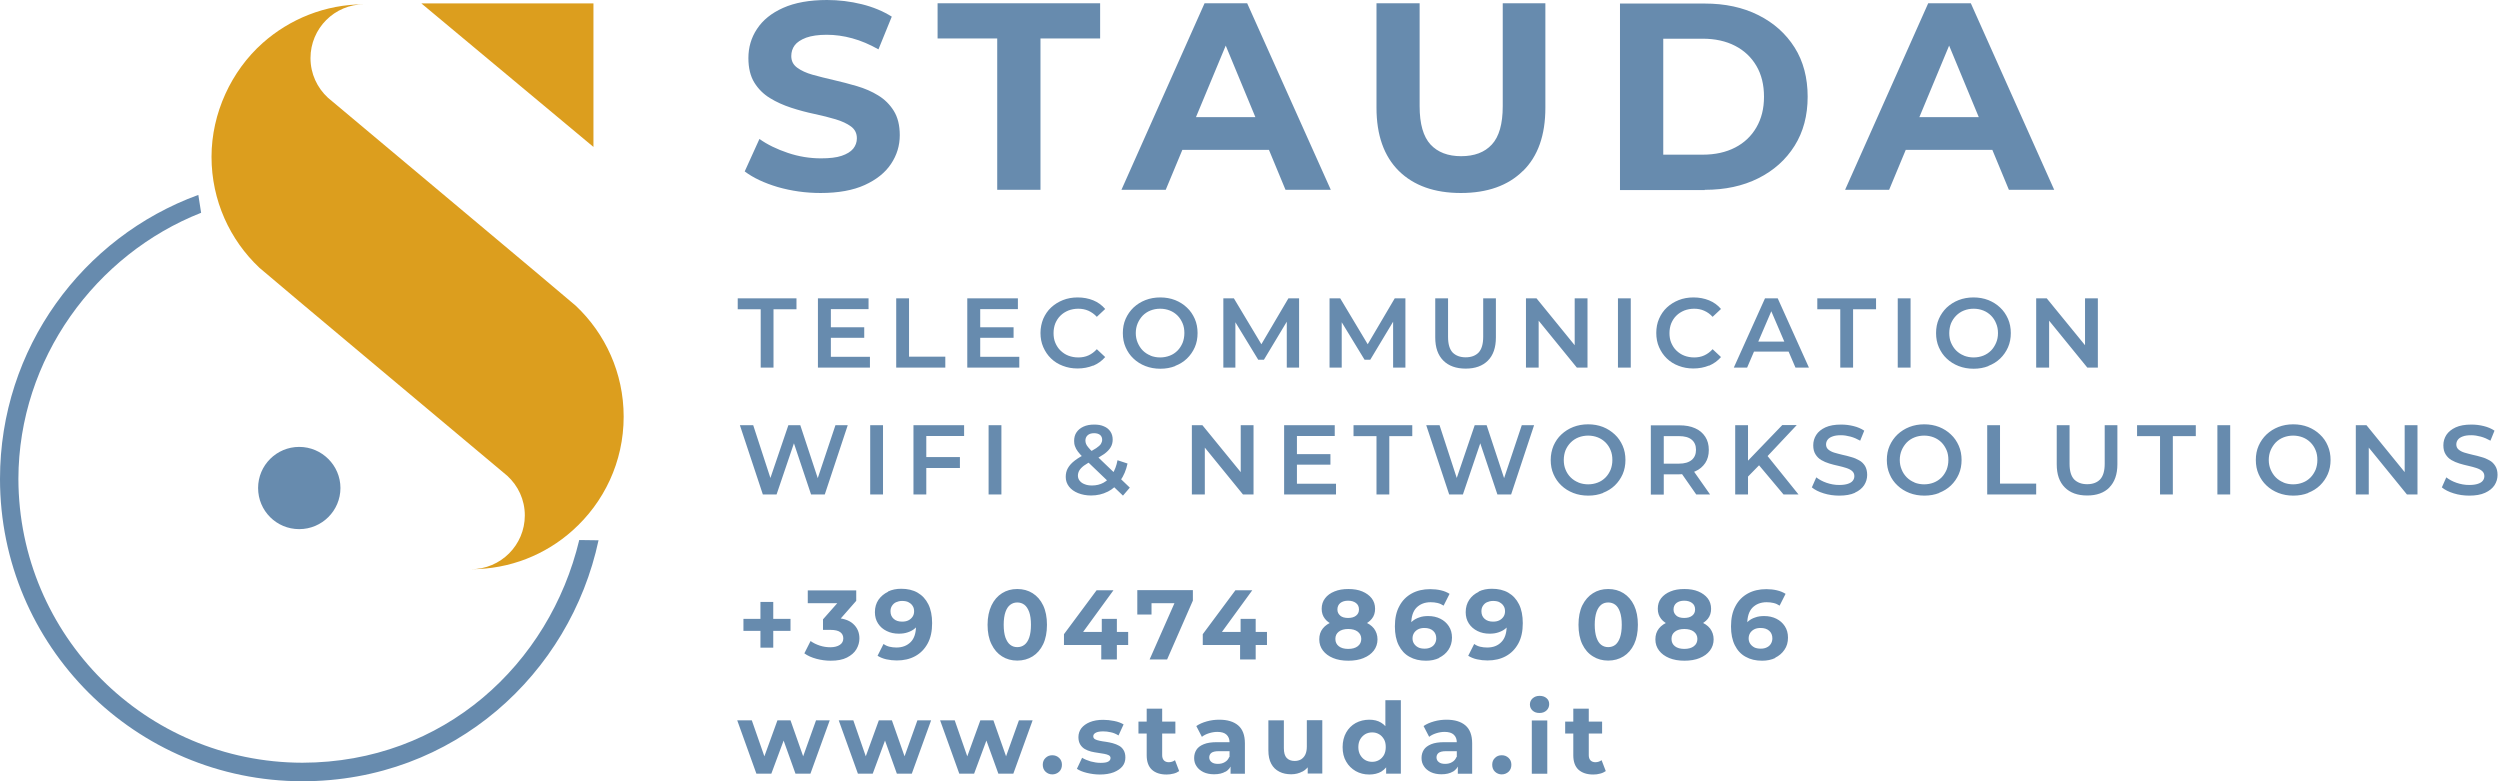 <?xml version="1.0" encoding="UTF-8"?><svg xmlns="http://www.w3.org/2000/svg" width="176" height="55" viewBox="0 0 176 55" fill="none"><path d="M18.17 34.356C18.17 32.757 19.465 31.462 21.064 31.462C22.663 31.462 23.967 32.766 23.967 34.356C23.967 35.946 22.672 37.251 21.064 37.251C19.456 37.251 18.17 35.955 18.17 34.356Z" fill="#678BAE"/><path d="M41.779 10.344L29.666 0.241H41.779V10.344ZM43.906 29.336C43.906 32.525 42.512 35.383 40.306 37.349C38.412 39.046 35.902 40.073 33.159 40.073C35.249 40.073 36.947 38.376 36.947 36.285C36.947 35.178 36.473 34.195 35.714 33.498C35.634 33.427 18.572 19.143 18.259 18.848C16.186 16.892 14.891 14.114 14.891 11.041C14.891 7.968 16.285 4.993 18.491 3.028C20.394 1.34 22.895 0.303 25.638 0.303C23.547 0.303 21.859 2.001 21.859 4.091C21.859 5.199 22.332 6.181 23.083 6.878C23.172 6.959 40.225 21.233 40.538 21.528C42.61 23.485 43.906 26.254 43.906 29.336Z" fill="#DC9E1E"/><path d="M40.779 38.018C38.689 46.755 31.247 53.678 21.287 53.696C10.246 53.678 1.322 44.745 1.295 33.713C1.313 25.253 6.744 17.901 14.159 14.98L13.962 13.721C5.815 16.695 0 24.521 0 33.713C0 45.468 9.531 54.991 21.287 55C31.962 55 40.136 47.416 42.137 38.036L40.788 38.018H40.779Z" fill="#678BAE"/><path d="M112.788 50.801H110.188V51.641H112.788V50.801ZM112.645 54.464C112.796 54.428 112.93 54.366 113.047 54.285L112.752 53.517C112.627 53.606 112.484 53.66 112.314 53.66C112.171 53.66 112.055 53.615 111.975 53.535C111.894 53.446 111.85 53.33 111.85 53.169V49.89H110.76V53.178C110.76 53.624 110.885 53.964 111.126 54.187C111.376 54.41 111.716 54.526 112.162 54.526C112.332 54.526 112.493 54.509 112.645 54.464ZM108.875 50.015C109 49.899 109.063 49.747 109.063 49.569C109.063 49.39 109 49.256 108.875 49.149C108.75 49.042 108.589 48.988 108.384 48.988C108.178 48.988 108.026 49.051 107.892 49.167C107.767 49.283 107.705 49.426 107.705 49.596C107.705 49.765 107.767 49.908 107.892 50.024C108.017 50.14 108.178 50.194 108.384 50.194C108.589 50.194 108.75 50.132 108.875 50.015ZM108.929 50.721H107.839V54.473H108.929V50.721ZM106.204 54.33C106.338 54.205 106.4 54.035 106.4 53.839C106.4 53.642 106.338 53.481 106.204 53.356C106.07 53.231 105.918 53.169 105.722 53.169C105.525 53.169 105.373 53.231 105.248 53.356C105.114 53.481 105.052 53.642 105.052 53.839C105.052 54.035 105.114 54.205 105.248 54.33C105.382 54.455 105.543 54.517 105.722 54.517C105.9 54.517 106.07 54.455 106.204 54.33ZM102.282 54.33C102.488 54.205 102.64 54.017 102.711 53.776L102.541 53.276C102.479 53.446 102.372 53.571 102.229 53.651C102.086 53.74 101.925 53.776 101.737 53.776C101.55 53.776 101.398 53.74 101.291 53.651C101.184 53.571 101.13 53.455 101.13 53.321C101.13 53.196 101.175 53.088 101.273 53.008C101.371 52.928 101.541 52.883 101.8 52.883H102.675V52.249H101.684C101.3 52.249 100.996 52.293 100.755 52.392C100.523 52.49 100.344 52.615 100.237 52.785C100.13 52.954 100.076 53.142 100.076 53.365C100.076 53.589 100.13 53.776 100.246 53.946C100.353 54.116 100.514 54.249 100.728 54.357C100.934 54.455 101.184 54.509 101.478 54.509C101.809 54.509 102.077 54.446 102.282 54.321M103.64 54.464V52.329C103.64 51.757 103.479 51.337 103.167 51.069C102.854 50.801 102.407 50.667 101.836 50.667C101.541 50.667 101.246 50.703 100.96 50.784C100.674 50.864 100.424 50.971 100.219 51.114L100.612 51.873C100.746 51.766 100.907 51.686 101.103 51.623C101.3 51.561 101.496 51.525 101.693 51.525C101.988 51.525 102.202 51.587 102.345 51.721C102.488 51.855 102.559 52.034 102.559 52.266V53.58L102.631 53.74V54.473H103.649L103.64 54.464ZM98.62 54.464V49.292H97.53V51.471L97.602 52.579L97.584 53.696V54.464H98.62ZM96.11 53.508C95.967 53.428 95.851 53.303 95.761 53.151C95.672 52.999 95.627 52.811 95.627 52.597C95.627 52.383 95.672 52.195 95.761 52.043C95.851 51.891 95.967 51.775 96.11 51.686C96.253 51.605 96.413 51.561 96.601 51.561C96.789 51.561 96.941 51.605 97.083 51.686C97.226 51.766 97.343 51.891 97.432 52.043C97.521 52.195 97.557 52.383 97.557 52.597C97.557 52.811 97.512 52.999 97.432 53.151C97.343 53.303 97.226 53.428 97.083 53.508C96.941 53.589 96.78 53.633 96.601 53.633C96.422 53.633 96.253 53.589 96.11 53.508ZM97.253 54.312C97.485 54.169 97.664 53.964 97.789 53.678C97.914 53.392 97.977 53.035 97.977 52.597C97.977 52.159 97.914 51.793 97.78 51.507C97.646 51.221 97.468 51.016 97.226 50.873C96.994 50.73 96.717 50.667 96.396 50.667C96.047 50.667 95.726 50.748 95.44 50.9C95.154 51.06 94.931 51.284 94.77 51.57C94.609 51.855 94.52 52.204 94.52 52.597C94.52 52.99 94.6 53.33 94.77 53.615C94.931 53.901 95.163 54.124 95.44 54.285C95.726 54.446 96.038 54.526 96.396 54.526C96.726 54.526 97.012 54.455 97.244 54.321M91.697 54.321C91.938 54.187 92.126 53.99 92.251 53.731L92.063 53.428V54.455H93.09V50.703H92.001V52.552C92.001 52.785 91.965 52.972 91.893 53.124C91.822 53.276 91.715 53.383 91.59 53.463C91.456 53.535 91.313 53.571 91.143 53.571C90.902 53.571 90.714 53.499 90.58 53.356C90.446 53.213 90.384 52.981 90.384 52.668V50.712H89.294V52.829C89.294 53.213 89.365 53.535 89.499 53.776C89.633 54.026 89.821 54.205 90.071 54.33C90.312 54.455 90.589 54.509 90.902 54.509C91.188 54.509 91.456 54.446 91.697 54.312M86.284 54.33C86.489 54.205 86.641 54.017 86.712 53.776L86.543 53.276C86.48 53.446 86.373 53.571 86.23 53.651C86.087 53.74 85.926 53.776 85.739 53.776C85.551 53.776 85.399 53.74 85.292 53.651C85.185 53.571 85.131 53.455 85.131 53.321C85.131 53.196 85.176 53.088 85.274 53.008C85.372 52.928 85.542 52.883 85.801 52.883H86.677V52.249H85.676C85.292 52.249 84.988 52.293 84.747 52.392C84.506 52.49 84.336 52.615 84.229 52.785C84.122 52.954 84.068 53.142 84.068 53.365C84.068 53.589 84.122 53.776 84.238 53.946C84.345 54.116 84.506 54.249 84.72 54.357C84.926 54.455 85.176 54.509 85.471 54.509C85.801 54.509 86.069 54.446 86.275 54.321M87.641 54.464V52.329C87.641 51.757 87.481 51.337 87.168 51.069C86.855 50.801 86.409 50.667 85.837 50.667C85.542 50.667 85.247 50.703 84.961 50.784C84.675 50.864 84.425 50.971 84.22 51.114L84.613 51.873C84.747 51.766 84.908 51.686 85.104 51.623C85.301 51.561 85.497 51.525 85.694 51.525C85.989 51.525 86.203 51.587 86.346 51.721C86.489 51.855 86.56 52.034 86.56 52.266V53.58L86.632 53.74V54.473H87.65L87.641 54.464ZM82.746 50.801H80.147V51.641H82.746V50.801ZM82.612 54.464C82.764 54.428 82.898 54.366 83.014 54.285L82.719 53.517C82.603 53.606 82.451 53.66 82.281 53.66C82.139 53.66 82.022 53.615 81.942 53.535C81.862 53.446 81.817 53.33 81.817 53.169V49.89H80.727V53.178C80.727 53.624 80.852 53.964 81.093 54.187C81.335 54.41 81.683 54.526 82.121 54.526C82.29 54.526 82.451 54.509 82.603 54.464M78.413 54.366C78.673 54.258 78.878 54.124 79.021 53.946C79.164 53.767 79.226 53.562 79.226 53.33C79.226 53.115 79.182 52.945 79.101 52.811C79.021 52.677 78.914 52.57 78.78 52.499C78.646 52.427 78.503 52.365 78.333 52.32C78.172 52.275 78.012 52.249 77.851 52.222C77.69 52.204 77.547 52.177 77.413 52.15C77.279 52.123 77.172 52.088 77.091 52.043C77.011 51.998 76.966 51.927 76.966 51.838C76.966 51.73 77.02 51.65 77.136 51.587C77.243 51.525 77.422 51.489 77.663 51.489C77.833 51.489 78.012 51.507 78.199 51.552C78.387 51.587 78.565 51.668 78.744 51.775L79.101 50.998C78.923 50.891 78.708 50.81 78.44 50.757C78.172 50.703 77.913 50.676 77.663 50.676C77.297 50.676 76.993 50.73 76.725 50.837C76.466 50.944 76.27 51.087 76.127 51.266C75.993 51.445 75.921 51.659 75.921 51.891C75.921 52.106 75.966 52.275 76.046 52.409C76.127 52.543 76.234 52.651 76.368 52.731C76.502 52.811 76.654 52.865 76.814 52.91C76.975 52.945 77.136 52.981 77.297 52.999C77.458 53.026 77.601 53.044 77.735 53.07C77.869 53.097 77.976 53.124 78.056 53.169C78.137 53.213 78.181 53.276 78.181 53.365C78.181 53.472 78.128 53.553 78.02 53.615C77.913 53.678 77.735 53.705 77.484 53.705C77.252 53.705 77.029 53.669 76.788 53.606C76.555 53.535 76.35 53.455 76.18 53.347L75.814 54.124C75.984 54.241 76.216 54.339 76.511 54.41C76.806 54.482 77.118 54.526 77.431 54.526C77.806 54.526 78.128 54.473 78.387 54.375M74.563 54.33C74.697 54.205 74.76 54.035 74.76 53.839C74.76 53.642 74.697 53.481 74.563 53.356C74.429 53.231 74.269 53.169 74.081 53.169C73.894 53.169 73.733 53.231 73.608 53.356C73.474 53.481 73.411 53.642 73.411 53.839C73.411 54.035 73.474 54.205 73.608 54.33C73.742 54.455 73.902 54.517 74.081 54.517C74.26 54.517 74.429 54.455 74.563 54.33ZM68.578 54.464L69.606 51.695H69.284L70.284 54.464H71.339L72.696 50.712H71.732L70.579 53.937H71.071L69.936 50.712H69.016L67.846 53.937H68.337L67.212 50.712H66.184L67.533 54.464H68.578ZM61.441 54.464L62.468 51.695H62.147L63.138 54.464H64.192L65.55 50.712H64.585L63.433 53.937H63.924L62.79 50.712H61.87L60.7 53.937H61.191L60.074 50.712H59.047L60.396 54.464H61.441ZM54.303 54.464L55.331 51.695H55.009L56.001 54.464H57.055L58.413 50.712H57.448L56.295 53.937H56.787L55.652 50.712H54.732L53.562 53.937H54.053L52.928 50.712H51.901L53.249 54.464H54.294H54.303Z" fill="#678BAE"/><path d="M123.507 45.576C123.382 45.514 123.284 45.424 123.212 45.317C123.141 45.21 123.105 45.085 123.105 44.942C123.105 44.799 123.141 44.674 123.212 44.558C123.284 44.45 123.382 44.361 123.507 44.299C123.632 44.236 123.775 44.209 123.945 44.209C124.195 44.209 124.4 44.272 124.552 44.406C124.704 44.54 124.775 44.718 124.775 44.942C124.775 45.085 124.74 45.21 124.668 45.326C124.597 45.442 124.499 45.522 124.382 45.576C124.257 45.639 124.123 45.665 123.963 45.665C123.784 45.665 123.632 45.639 123.498 45.576M124.963 46.309C125.24 46.175 125.463 45.987 125.624 45.746C125.794 45.505 125.874 45.219 125.874 44.888C125.874 44.584 125.803 44.316 125.651 44.084C125.499 43.852 125.303 43.682 125.052 43.557C124.802 43.432 124.516 43.37 124.204 43.37C123.972 43.37 123.757 43.396 123.57 43.468C123.373 43.53 123.212 43.62 123.069 43.745C122.926 43.87 122.819 44.022 122.73 44.2L123.043 44.495C123.016 44.397 123.007 44.29 123.007 44.191C123.007 44.093 123.007 43.995 123.007 43.914C123.007 43.414 123.132 43.03 123.373 42.78C123.623 42.53 123.954 42.396 124.374 42.396C124.543 42.396 124.704 42.414 124.856 42.45C125.008 42.485 125.151 42.548 125.285 42.637L125.705 41.806C125.535 41.699 125.329 41.61 125.088 41.556C124.856 41.503 124.606 41.476 124.347 41.476C123.855 41.476 123.427 41.574 123.051 41.779C122.676 41.985 122.381 42.28 122.176 42.673C121.962 43.066 121.863 43.539 121.863 44.102C121.863 44.629 121.953 45.067 122.131 45.424C122.31 45.782 122.56 46.058 122.891 46.237C123.221 46.425 123.605 46.514 124.052 46.514C124.4 46.514 124.713 46.451 124.99 46.317M118.022 43.343C117.888 43.236 117.817 43.093 117.817 42.905C117.817 42.718 117.888 42.557 118.022 42.45C118.165 42.342 118.344 42.289 118.567 42.289C118.79 42.289 118.978 42.342 119.121 42.45C119.264 42.557 119.335 42.709 119.335 42.905C119.335 43.102 119.264 43.236 119.13 43.343C118.996 43.45 118.808 43.504 118.567 43.504C118.326 43.504 118.147 43.45 118.013 43.343M119.568 44.013C119.853 43.914 120.068 43.763 120.229 43.566C120.389 43.37 120.461 43.128 120.461 42.86C120.461 42.575 120.38 42.324 120.22 42.119C120.059 41.913 119.836 41.753 119.559 41.637C119.282 41.52 118.951 41.467 118.576 41.467C118.201 41.467 117.879 41.52 117.602 41.637C117.316 41.753 117.102 41.913 116.941 42.119C116.781 42.324 116.709 42.575 116.709 42.86C116.709 43.146 116.789 43.37 116.941 43.566C117.093 43.763 117.316 43.914 117.593 44.013C117.879 44.111 118.201 44.165 118.576 44.165C118.951 44.165 119.291 44.111 119.568 44.013ZM117.915 45.496C117.754 45.37 117.674 45.201 117.674 44.977C117.674 44.754 117.754 44.593 117.915 44.468C118.076 44.343 118.299 44.281 118.576 44.281C118.853 44.281 119.085 44.343 119.246 44.468C119.407 44.593 119.496 44.763 119.496 44.977C119.496 45.192 119.416 45.37 119.246 45.496C119.085 45.621 118.853 45.683 118.576 45.683C118.299 45.683 118.076 45.621 117.915 45.496ZM119.657 46.326C119.97 46.201 120.202 46.032 120.38 45.799C120.55 45.576 120.64 45.308 120.64 45.013C120.64 44.718 120.55 44.459 120.389 44.245C120.22 44.031 119.979 43.87 119.675 43.763C119.362 43.655 119.005 43.602 118.585 43.602C118.165 43.602 117.808 43.655 117.504 43.763C117.2 43.87 116.959 44.031 116.789 44.245C116.62 44.459 116.539 44.709 116.539 45.013C116.539 45.317 116.629 45.576 116.798 45.799C116.968 46.023 117.209 46.201 117.513 46.326C117.817 46.451 118.174 46.514 118.585 46.514C118.996 46.514 119.362 46.451 119.666 46.326M112.725 45.397C112.582 45.29 112.475 45.12 112.394 44.888C112.314 44.656 112.269 44.352 112.269 43.986C112.269 43.62 112.314 43.316 112.394 43.084C112.475 42.852 112.591 42.682 112.725 42.575C112.859 42.467 113.029 42.414 113.216 42.414C113.404 42.414 113.574 42.467 113.717 42.575C113.859 42.682 113.967 42.852 114.047 43.084C114.127 43.316 114.172 43.62 114.172 43.986C114.172 44.352 114.127 44.656 114.047 44.888C113.967 45.12 113.85 45.29 113.717 45.397C113.574 45.505 113.404 45.558 113.216 45.558C113.029 45.558 112.868 45.505 112.725 45.397ZM114.297 46.21C114.61 46.014 114.86 45.728 115.039 45.353C115.217 44.977 115.307 44.522 115.307 43.986C115.307 43.45 115.217 42.994 115.039 42.619C114.86 42.244 114.61 41.958 114.297 41.762C113.984 41.565 113.627 41.467 113.216 41.467C112.805 41.467 112.457 41.565 112.144 41.762C111.832 41.958 111.582 42.244 111.394 42.619C111.215 42.994 111.126 43.45 111.126 43.986C111.126 44.522 111.215 44.977 111.394 45.353C111.573 45.728 111.823 46.014 112.144 46.21C112.457 46.407 112.814 46.505 113.216 46.505C113.618 46.505 113.976 46.407 114.297 46.21ZM105.57 42.405C105.695 42.467 105.793 42.557 105.855 42.664C105.927 42.771 105.954 42.896 105.954 43.039C105.954 43.182 105.918 43.307 105.847 43.414C105.775 43.521 105.677 43.611 105.552 43.673C105.427 43.736 105.275 43.763 105.114 43.763C104.864 43.763 104.667 43.7 104.516 43.566C104.364 43.432 104.292 43.253 104.292 43.03C104.292 42.878 104.328 42.753 104.399 42.646C104.471 42.539 104.56 42.45 104.685 42.396C104.81 42.342 104.944 42.306 105.114 42.306C105.293 42.306 105.445 42.333 105.57 42.396M104.105 41.663C103.819 41.797 103.595 41.985 103.435 42.226C103.274 42.467 103.185 42.753 103.185 43.093C103.185 43.396 103.256 43.664 103.408 43.897C103.56 44.129 103.765 44.299 104.015 44.424C104.265 44.549 104.551 44.611 104.864 44.611C105.096 44.611 105.311 44.584 105.507 44.513C105.695 44.45 105.864 44.361 106.007 44.236C106.15 44.111 106.266 43.959 106.338 43.781L106.034 43.486C106.052 43.584 106.061 43.691 106.07 43.789C106.07 43.888 106.07 43.986 106.07 44.066C106.07 44.567 105.945 44.951 105.695 45.201C105.445 45.46 105.114 45.585 104.694 45.585C104.524 45.585 104.364 45.567 104.212 45.531C104.06 45.496 103.917 45.433 103.783 45.335L103.363 46.166C103.533 46.273 103.738 46.362 103.98 46.416C104.221 46.469 104.462 46.496 104.721 46.496C105.212 46.496 105.641 46.398 106.016 46.192C106.391 45.987 106.677 45.692 106.892 45.299C107.106 44.906 107.204 44.433 107.204 43.87C107.204 43.343 107.115 42.896 106.936 42.539C106.758 42.181 106.508 41.913 106.186 41.726C105.864 41.538 105.471 41.449 105.025 41.449C104.685 41.449 104.373 41.511 104.096 41.645M99.844 45.576C99.719 45.514 99.62 45.424 99.549 45.317C99.477 45.21 99.442 45.085 99.442 44.942C99.442 44.799 99.477 44.674 99.549 44.558C99.62 44.45 99.719 44.361 99.844 44.299C99.969 44.236 100.112 44.209 100.281 44.209C100.531 44.209 100.737 44.272 100.889 44.406C101.041 44.54 101.112 44.718 101.112 44.942C101.112 45.085 101.076 45.21 101.005 45.326C100.933 45.442 100.835 45.522 100.719 45.576C100.594 45.639 100.451 45.665 100.299 45.665C100.121 45.665 99.96 45.639 99.844 45.576ZM101.309 46.309C101.586 46.175 101.809 45.987 101.97 45.746C102.13 45.505 102.22 45.219 102.22 44.888C102.22 44.584 102.148 44.316 101.996 44.084C101.845 43.852 101.648 43.682 101.398 43.557C101.148 43.432 100.862 43.37 100.549 43.37C100.317 43.37 100.103 43.396 99.915 43.468C99.728 43.53 99.558 43.62 99.415 43.745C99.272 43.87 99.165 44.022 99.075 44.2L99.388 44.495C99.361 44.397 99.352 44.29 99.352 44.191C99.352 44.093 99.352 43.995 99.352 43.914C99.352 43.414 99.477 43.03 99.719 42.78C99.969 42.53 100.299 42.396 100.719 42.396C100.889 42.396 101.05 42.414 101.201 42.45C101.353 42.485 101.496 42.548 101.63 42.637L102.05 41.806C101.88 41.699 101.675 41.61 101.434 41.556C101.201 41.503 100.951 41.476 100.683 41.476C100.192 41.476 99.763 41.574 99.388 41.779C99.013 41.985 98.718 42.28 98.513 42.673C98.298 43.066 98.2 43.539 98.2 44.102C98.2 44.629 98.289 45.067 98.468 45.424C98.647 45.782 98.897 46.058 99.227 46.237C99.558 46.425 99.942 46.514 100.389 46.514C100.737 46.514 101.05 46.451 101.326 46.317M94.359 43.343C94.225 43.236 94.153 43.093 94.153 42.905C94.153 42.718 94.225 42.557 94.359 42.45C94.502 42.342 94.68 42.289 94.904 42.289C95.127 42.289 95.315 42.342 95.457 42.45C95.6 42.557 95.672 42.709 95.672 42.905C95.672 43.102 95.6 43.236 95.466 43.343C95.332 43.45 95.145 43.504 94.904 43.504C94.662 43.504 94.484 43.45 94.35 43.343M95.913 44.013C96.199 43.914 96.413 43.763 96.574 43.566C96.735 43.37 96.806 43.128 96.806 42.86C96.806 42.575 96.726 42.324 96.565 42.119C96.404 41.913 96.181 41.753 95.904 41.637C95.627 41.52 95.297 41.467 94.922 41.467C94.546 41.467 94.234 41.52 93.948 41.637C93.662 41.753 93.439 41.913 93.287 42.119C93.126 42.324 93.046 42.575 93.046 42.86C93.046 43.146 93.126 43.37 93.278 43.566C93.43 43.763 93.653 43.914 93.93 44.013C94.207 44.111 94.537 44.165 94.913 44.165C95.288 44.165 95.627 44.111 95.913 44.013ZM94.252 45.496C94.091 45.37 94.01 45.201 94.01 44.977C94.01 44.754 94.091 44.593 94.252 44.468C94.412 44.343 94.636 44.281 94.913 44.281C95.189 44.281 95.422 44.343 95.583 44.468C95.743 44.593 95.833 44.763 95.833 44.977C95.833 45.192 95.752 45.37 95.583 45.496C95.422 45.621 95.198 45.683 94.913 45.683C94.627 45.683 94.412 45.621 94.252 45.496ZM95.993 46.326C96.306 46.201 96.538 46.032 96.717 45.799C96.887 45.576 96.976 45.308 96.976 45.013C96.976 44.718 96.887 44.459 96.726 44.245C96.556 44.031 96.315 43.87 96.011 43.763C95.699 43.655 95.341 43.602 94.922 43.602C94.502 43.602 94.144 43.655 93.841 43.763C93.537 43.87 93.296 44.031 93.126 44.245C92.956 44.459 92.876 44.709 92.876 45.013C92.876 45.317 92.965 45.576 93.135 45.799C93.305 46.023 93.546 46.201 93.85 46.326C94.153 46.451 94.511 46.514 94.922 46.514C95.332 46.514 95.699 46.451 96.002 46.326M88.4 46.425V43.566H87.338V44.477L87.302 45.397V46.425H88.4ZM89.195 45.406V44.486H85.354L85.908 44.647L88.159 41.556H86.971L84.675 44.647V45.406H89.195ZM82.165 46.425L83.979 42.28V41.547H80.066V43.262H81.067V41.94L80.566 42.467H83.193L82.898 41.976L80.933 46.425H82.156H82.165ZM78.628 46.425V43.566H77.565V44.477L77.529 45.397V46.425H78.628ZM79.423 45.406V44.486H75.582L76.135 44.647L78.387 41.556H77.199L74.903 44.647V45.406H79.423ZM71.124 45.397C70.981 45.29 70.874 45.12 70.785 44.888C70.704 44.656 70.66 44.352 70.66 43.986C70.66 43.62 70.704 43.316 70.785 43.084C70.865 42.852 70.981 42.682 71.124 42.575C71.267 42.467 71.428 42.414 71.615 42.414C71.803 42.414 71.973 42.467 72.116 42.575C72.259 42.682 72.366 42.852 72.455 43.084C72.536 43.316 72.58 43.62 72.58 43.986C72.58 44.352 72.536 44.656 72.455 44.888C72.375 45.12 72.259 45.29 72.116 45.397C71.973 45.505 71.812 45.558 71.615 45.558C71.419 45.558 71.267 45.505 71.124 45.397ZM72.696 46.21C73.009 46.014 73.259 45.728 73.438 45.353C73.616 44.977 73.706 44.522 73.706 43.986C73.706 43.45 73.616 42.994 73.438 42.619C73.259 42.244 73.009 41.958 72.696 41.762C72.384 41.565 72.026 41.467 71.615 41.467C71.204 41.467 70.856 41.565 70.543 41.762C70.231 41.958 69.981 42.244 69.802 42.619C69.623 42.994 69.525 43.45 69.525 43.986C69.525 44.522 69.615 44.977 69.802 45.353C69.981 45.728 70.231 46.014 70.543 46.21C70.856 46.407 71.213 46.505 71.615 46.505C72.017 46.505 72.375 46.407 72.696 46.21ZM63.969 42.405C64.094 42.467 64.192 42.557 64.255 42.664C64.326 42.771 64.353 42.896 64.353 43.039C64.353 43.182 64.317 43.307 64.246 43.414C64.174 43.521 64.076 43.611 63.951 43.673C63.826 43.736 63.674 43.763 63.513 43.763C63.263 43.763 63.058 43.7 62.915 43.566C62.763 43.432 62.691 43.253 62.691 43.03C62.691 42.878 62.727 42.753 62.799 42.646C62.87 42.539 62.959 42.45 63.084 42.396C63.209 42.342 63.343 42.306 63.504 42.306C63.683 42.306 63.844 42.333 63.96 42.396M62.513 41.663C62.236 41.797 62.013 41.985 61.843 42.226C61.682 42.467 61.593 42.753 61.593 43.093C61.593 43.396 61.664 43.664 61.816 43.897C61.968 44.129 62.164 44.299 62.423 44.424C62.674 44.549 62.959 44.611 63.272 44.611C63.504 44.611 63.719 44.584 63.915 44.513C64.103 44.45 64.273 44.361 64.415 44.236C64.558 44.111 64.674 43.959 64.755 43.781L64.451 43.486C64.469 43.584 64.478 43.691 64.487 43.789C64.487 43.888 64.487 43.986 64.487 44.066C64.487 44.567 64.362 44.951 64.112 45.201C63.862 45.451 63.531 45.585 63.111 45.585C62.942 45.585 62.781 45.567 62.629 45.531C62.477 45.496 62.334 45.433 62.2 45.335L61.78 46.166C61.95 46.273 62.156 46.362 62.397 46.416C62.638 46.469 62.879 46.496 63.138 46.496C63.629 46.496 64.058 46.398 64.433 46.192C64.808 45.987 65.094 45.692 65.309 45.299C65.523 44.906 65.621 44.433 65.621 43.87C65.621 43.343 65.532 42.896 65.353 42.539C65.175 42.181 64.925 41.913 64.603 41.726C64.281 41.538 63.888 41.449 63.442 41.449C63.102 41.449 62.79 41.511 62.513 41.645M59.627 46.291C59.922 46.139 60.145 45.951 60.288 45.71C60.431 45.469 60.503 45.21 60.503 44.942C60.503 44.522 60.351 44.173 60.047 43.906C59.744 43.638 59.288 43.504 58.69 43.504H58.359L58.931 43.834L60.279 42.298V41.565H56.867V42.467H59.422L59.297 42.065L57.939 43.602V44.343H58.457C58.779 44.343 59.011 44.397 59.154 44.504C59.297 44.611 59.368 44.754 59.368 44.942C59.368 45.138 59.288 45.29 59.127 45.397C58.966 45.505 58.743 45.567 58.457 45.567C58.207 45.567 57.957 45.531 57.716 45.451C57.466 45.37 57.251 45.263 57.064 45.129L56.626 45.996C56.858 46.166 57.144 46.291 57.475 46.38C57.805 46.469 58.145 46.514 58.484 46.514C58.949 46.514 59.333 46.443 59.627 46.291ZM55.652 43.566H52.338V44.415H55.652V43.566ZM54.437 42.378H53.535V45.594H54.437V42.378Z" fill="#678BAE"/><path d="M174.961 34.687C175.256 34.553 175.47 34.374 175.613 34.16C175.756 33.936 175.827 33.695 175.827 33.436C175.827 33.177 175.774 32.972 175.667 32.802C175.559 32.632 175.426 32.498 175.256 32.409C175.086 32.31 174.898 32.23 174.693 32.176C174.488 32.114 174.282 32.06 174.068 32.016C173.862 31.962 173.666 31.918 173.496 31.864C173.326 31.81 173.192 31.739 173.085 31.649C172.978 31.56 172.924 31.435 172.924 31.292C172.924 31.167 172.96 31.06 173.031 30.962C173.103 30.863 173.219 30.783 173.371 30.729C173.523 30.667 173.728 30.64 173.978 30.64C174.193 30.64 174.416 30.676 174.648 30.738C174.881 30.801 175.104 30.899 175.327 31.024L175.613 30.319C175.399 30.175 175.149 30.068 174.863 29.997C174.577 29.925 174.282 29.89 173.987 29.89C173.541 29.89 173.174 29.952 172.88 30.086C172.594 30.22 172.37 30.399 172.228 30.613C172.085 30.837 172.013 31.078 172.013 31.346C172.013 31.614 172.067 31.819 172.174 31.989C172.281 32.159 172.415 32.293 172.585 32.391C172.755 32.489 172.942 32.57 173.148 32.632C173.353 32.695 173.559 32.748 173.764 32.793C173.969 32.838 174.157 32.891 174.327 32.945C174.496 32.998 174.639 33.07 174.738 33.159C174.845 33.248 174.898 33.373 174.898 33.517C174.898 33.642 174.863 33.749 174.791 33.838C174.72 33.936 174.604 34.008 174.443 34.061C174.282 34.115 174.077 34.142 173.826 34.142C173.523 34.142 173.228 34.088 172.942 33.99C172.656 33.892 172.415 33.758 172.219 33.606L171.906 34.312C172.111 34.481 172.388 34.624 172.737 34.731C173.085 34.839 173.451 34.892 173.835 34.892C174.282 34.892 174.648 34.83 174.943 34.696M166.761 34.812V31.06H166.394L169.449 34.812H170.191V29.934H169.289V33.686H169.655L166.6 29.934H165.849V34.812H166.752H166.761ZM160.758 33.963C160.552 33.883 160.365 33.758 160.213 33.606C160.061 33.454 159.945 33.266 159.855 33.061C159.766 32.855 159.721 32.623 159.721 32.382C159.721 32.141 159.766 31.9 159.855 31.694C159.945 31.489 160.061 31.31 160.213 31.149C160.365 30.997 160.552 30.872 160.758 30.792C160.963 30.712 161.195 30.667 161.436 30.667C161.678 30.667 161.91 30.712 162.115 30.792C162.321 30.872 162.508 30.997 162.66 31.149C162.812 31.301 162.937 31.489 163.018 31.694C163.107 31.9 163.143 32.132 163.143 32.382C163.143 32.632 163.098 32.864 163.018 33.07C162.928 33.275 162.812 33.463 162.66 33.615C162.508 33.767 162.33 33.892 162.115 33.972C161.91 34.053 161.678 34.097 161.436 34.097C161.195 34.097 160.963 34.053 160.758 33.972M162.491 34.696C162.812 34.571 163.089 34.401 163.321 34.178C163.554 33.954 163.741 33.686 163.875 33.383C164.009 33.079 164.072 32.739 164.072 32.382C164.072 32.025 164.009 31.685 163.875 31.381C163.75 31.078 163.563 30.81 163.321 30.587C163.089 30.363 162.803 30.184 162.491 30.059C162.169 29.934 161.821 29.872 161.445 29.872C161.07 29.872 160.722 29.934 160.4 30.059C160.079 30.184 159.802 30.363 159.561 30.587C159.328 30.81 159.141 31.078 159.007 31.381C158.873 31.685 158.81 32.016 158.81 32.382C158.81 32.748 158.873 33.079 159.007 33.383C159.141 33.686 159.319 33.954 159.561 34.178C159.793 34.401 160.079 34.58 160.4 34.705C160.722 34.83 161.07 34.892 161.454 34.892C161.838 34.892 162.178 34.83 162.5 34.705M157.006 29.934H156.104V34.812H157.006V29.934ZM152.968 34.812V30.703H154.585V29.934H150.449V30.703H152.066V34.812H152.968ZM148.493 34.32C148.868 33.945 149.064 33.4 149.064 32.686V29.934H148.171V32.65C148.171 33.15 148.064 33.517 147.849 33.749C147.635 33.972 147.331 34.088 146.938 34.088C146.545 34.088 146.242 33.972 146.018 33.749C145.804 33.517 145.697 33.159 145.697 32.65V29.934H144.794V32.686C144.794 33.4 144.982 33.936 145.366 34.32C145.741 34.696 146.268 34.883 146.938 34.883C147.608 34.883 148.126 34.696 148.502 34.32M143.347 34.812V34.044H140.801V29.934H139.899V34.812H143.356H143.347ZM134.781 33.963C134.575 33.883 134.387 33.758 134.236 33.606C134.084 33.454 133.959 33.266 133.878 33.061C133.789 32.855 133.744 32.623 133.744 32.382C133.744 32.141 133.789 31.9 133.878 31.694C133.968 31.489 134.084 31.31 134.236 31.149C134.387 30.997 134.575 30.872 134.781 30.792C134.986 30.712 135.209 30.667 135.459 30.667C135.71 30.667 135.933 30.712 136.138 30.792C136.344 30.872 136.531 30.997 136.683 31.149C136.835 31.301 136.951 31.489 137.041 31.694C137.13 31.9 137.166 32.132 137.166 32.382C137.166 32.632 137.121 32.864 137.041 33.07C136.951 33.275 136.835 33.463 136.683 33.615C136.531 33.767 136.344 33.892 136.138 33.972C135.933 34.053 135.701 34.097 135.459 34.097C135.218 34.097 134.986 34.053 134.781 33.972M136.514 34.696C136.835 34.571 137.112 34.401 137.344 34.178C137.577 33.954 137.764 33.686 137.898 33.383C138.032 33.079 138.095 32.739 138.095 32.382C138.095 32.025 138.032 31.685 137.898 31.381C137.764 31.078 137.585 30.81 137.344 30.587C137.112 30.363 136.826 30.184 136.514 30.059C136.192 29.934 135.844 29.872 135.468 29.872C135.093 29.872 134.745 29.934 134.423 30.059C134.102 30.184 133.825 30.363 133.584 30.587C133.351 30.81 133.164 31.078 133.03 31.381C132.896 31.685 132.833 32.016 132.833 32.382C132.833 32.748 132.896 33.079 133.03 33.383C133.155 33.686 133.342 33.954 133.584 34.178C133.816 34.401 134.102 34.58 134.423 34.705C134.745 34.83 135.093 34.892 135.477 34.892C135.861 34.892 136.201 34.83 136.522 34.705M130.582 34.687C130.877 34.553 131.091 34.374 131.234 34.16C131.377 33.936 131.449 33.695 131.449 33.436C131.449 33.177 131.395 32.972 131.297 32.802C131.189 32.632 131.055 32.498 130.886 32.409C130.716 32.31 130.528 32.23 130.323 32.176C130.118 32.114 129.912 32.06 129.698 32.016C129.492 31.962 129.296 31.918 129.126 31.864C128.956 31.81 128.822 31.739 128.715 31.649C128.608 31.56 128.554 31.435 128.554 31.292C128.554 31.167 128.59 31.06 128.661 30.962C128.733 30.863 128.849 30.783 129.001 30.729C129.162 30.667 129.358 30.64 129.608 30.64C129.823 30.64 130.046 30.676 130.278 30.738C130.511 30.801 130.734 30.899 130.957 31.024L131.243 30.319C131.029 30.175 130.779 30.068 130.493 29.997C130.207 29.925 129.912 29.89 129.617 29.89C129.171 29.89 128.804 29.952 128.51 30.086C128.224 30.22 128 30.399 127.866 30.613C127.723 30.837 127.652 31.078 127.652 31.346C127.652 31.614 127.706 31.819 127.813 31.989C127.92 32.159 128.054 32.293 128.224 32.391C128.393 32.489 128.581 32.57 128.787 32.632C128.992 32.695 129.197 32.748 129.412 32.793C129.617 32.838 129.805 32.891 129.975 32.945C130.144 32.998 130.287 33.07 130.386 33.159C130.493 33.248 130.546 33.373 130.546 33.517C130.546 33.642 130.511 33.749 130.439 33.838C130.368 33.936 130.252 34.008 130.091 34.061C129.93 34.115 129.724 34.142 129.474 34.142C129.171 34.142 128.876 34.088 128.59 33.99C128.304 33.892 128.063 33.758 127.866 33.606L127.554 34.312C127.759 34.481 128.036 34.624 128.385 34.731C128.733 34.839 129.099 34.892 129.474 34.892C129.921 34.892 130.287 34.83 130.582 34.696M126.616 34.812L124.293 31.926L123.695 32.587L125.562 34.812H126.616ZM123.06 29.934H122.158V34.812H123.06V29.934ZM123.864 32.739L124.365 32.185L126.491 29.925H125.472L122.918 32.578L122.962 33.651L123.864 32.73V32.739ZM117.129 30.256L116.727 30.703H118.192C118.594 30.703 118.889 30.783 119.094 30.953C119.3 31.122 119.398 31.364 119.398 31.667C119.398 31.971 119.3 32.212 119.094 32.382C118.889 32.552 118.594 32.641 118.192 32.641H116.727L117.129 33.07V30.247V30.256ZM120.39 34.812L119.148 33.043H118.183L119.416 34.812H120.39ZM117.129 34.812V32.98L116.727 33.391H118.228C118.657 33.391 119.032 33.32 119.335 33.186C119.648 33.052 119.88 32.846 120.05 32.596C120.22 32.337 120.3 32.034 120.3 31.676C120.3 31.319 120.22 31.006 120.05 30.747C119.88 30.488 119.648 30.283 119.335 30.149C119.023 30.006 118.657 29.943 118.228 29.943H116.218V34.821H117.12L117.129 34.812ZM111.117 33.963C110.912 33.883 110.724 33.758 110.572 33.606C110.42 33.454 110.295 33.266 110.215 33.061C110.126 32.855 110.09 32.623 110.09 32.382C110.09 32.141 110.134 31.9 110.215 31.694C110.304 31.489 110.42 31.31 110.581 31.149C110.733 30.997 110.921 30.872 111.126 30.792C111.332 30.712 111.564 30.667 111.805 30.667C112.046 30.667 112.278 30.712 112.484 30.792C112.689 30.872 112.877 30.997 113.029 31.149C113.181 31.301 113.306 31.489 113.386 31.694C113.475 31.9 113.511 32.132 113.511 32.382C113.511 32.632 113.466 32.864 113.386 33.07C113.297 33.275 113.181 33.463 113.029 33.615C112.877 33.767 112.698 33.892 112.484 33.972C112.278 34.053 112.046 34.097 111.805 34.097C111.564 34.097 111.332 34.053 111.126 33.972M112.85 34.696C113.172 34.571 113.449 34.401 113.681 34.178C113.913 33.954 114.101 33.686 114.235 33.383C114.369 33.079 114.431 32.739 114.431 32.382C114.431 32.025 114.369 31.685 114.235 31.381C114.101 31.078 113.922 30.81 113.681 30.587C113.44 30.363 113.163 30.184 112.85 30.059C112.529 29.934 112.18 29.872 111.805 29.872C111.43 29.872 111.081 29.934 110.76 30.059C110.438 30.184 110.161 30.363 109.92 30.587C109.679 30.81 109.5 31.078 109.366 31.381C109.241 31.685 109.17 32.016 109.17 32.382C109.17 32.748 109.232 33.079 109.366 33.383C109.5 33.686 109.679 33.954 109.92 34.178C110.152 34.401 110.438 34.58 110.76 34.705C111.081 34.83 111.43 34.892 111.814 34.892C112.198 34.892 112.537 34.83 112.859 34.705M102.988 34.812L104.337 30.837H104.087L105.418 34.812H106.383L108 29.934H107.133L105.659 34.347H106.115L104.659 29.934H103.819L102.318 34.347H102.783L101.344 29.934H100.407L102.023 34.812H102.988ZM97.807 34.812V30.703H99.424V29.934H95.288V30.703H96.905V34.812H97.807ZM91.313 30.694H93.966V29.934H90.402V34.812H94.055V34.053H91.304V30.694H91.313ZM91.241 32.712H93.662V31.971H91.241V32.712ZM84.819 34.812V31.06H84.452L87.507 34.812H88.249V29.934H87.347V33.686H87.713L84.649 29.934H83.907V34.812H84.81H84.819ZM77.985 34.615C78.333 34.437 78.628 34.178 78.869 33.838C79.11 33.499 79.28 33.097 79.378 32.632L78.673 32.4C78.601 32.793 78.476 33.114 78.306 33.383C78.137 33.651 77.931 33.847 77.69 33.981C77.449 34.115 77.172 34.178 76.877 34.178C76.681 34.178 76.502 34.151 76.359 34.088C76.207 34.035 76.1 33.954 76.011 33.847C75.93 33.749 75.885 33.624 75.885 33.49C75.885 33.356 75.921 33.231 75.984 33.123C76.046 33.016 76.153 32.9 76.305 32.784C76.457 32.677 76.654 32.552 76.913 32.427C77.261 32.266 77.529 32.105 77.735 31.962C77.94 31.81 78.092 31.658 78.19 31.489C78.288 31.328 78.333 31.14 78.333 30.953C78.333 30.729 78.28 30.542 78.172 30.381C78.065 30.22 77.913 30.095 77.717 30.015C77.52 29.925 77.297 29.89 77.029 29.89C76.743 29.89 76.493 29.934 76.279 30.033C76.064 30.131 75.903 30.265 75.787 30.435C75.671 30.604 75.618 30.81 75.618 31.042C75.618 31.167 75.635 31.301 75.68 31.417C75.725 31.542 75.787 31.667 75.885 31.792C75.984 31.926 76.109 32.06 76.27 32.221L79.057 34.892L79.539 34.329L76.957 31.855C76.806 31.712 76.698 31.596 76.618 31.498C76.538 31.408 76.484 31.319 76.457 31.247C76.43 31.176 76.413 31.096 76.413 31.015C76.413 30.863 76.466 30.738 76.573 30.64C76.681 30.542 76.832 30.497 77.029 30.497C77.208 30.497 77.35 30.542 77.449 30.622C77.547 30.712 77.592 30.819 77.592 30.962C77.592 31.069 77.556 31.158 77.502 31.256C77.44 31.346 77.333 31.444 77.172 31.551C77.02 31.649 76.806 31.774 76.529 31.909C76.18 32.078 75.894 32.248 75.671 32.418C75.448 32.587 75.287 32.766 75.18 32.954C75.073 33.141 75.028 33.347 75.028 33.579C75.028 33.838 75.108 34.061 75.26 34.258C75.412 34.454 75.626 34.606 75.894 34.714C76.162 34.821 76.466 34.883 76.806 34.883C77.234 34.883 77.627 34.794 77.976 34.615M70.499 29.934H69.597V34.812H70.499V29.934ZM65.22 30.694H67.873V29.934H64.308V34.812H65.211V30.694H65.22ZM65.148 32.945H67.578V32.176H65.148V32.945ZM62.164 29.934H61.262V34.812H62.164V29.934ZM54.67 34.812L56.019 30.837H55.769L57.099 34.812H58.064L59.681 29.934H58.815L57.341 34.347H57.796L56.34 29.934H55.501L54 34.347H54.464L53.026 29.934H52.088L53.705 34.812H54.67Z" fill="#678BAE"/><path d="M144.258 25.879V22.127H143.892L146.947 25.879H147.689V21.001H146.786V24.753H147.153L144.089 21.001H143.347V25.879H144.249H144.258ZM138.255 25.03C138.05 24.95 137.862 24.825 137.71 24.673C137.559 24.521 137.442 24.333 137.353 24.128C137.264 23.922 137.228 23.69 137.228 23.449C137.228 23.208 137.273 22.966 137.353 22.761C137.442 22.556 137.559 22.377 137.719 22.216C137.871 22.064 138.059 21.939 138.264 21.859C138.47 21.778 138.693 21.734 138.943 21.734C139.193 21.734 139.417 21.778 139.622 21.859C139.828 21.939 140.015 22.064 140.167 22.216C140.319 22.368 140.444 22.556 140.524 22.761C140.614 22.966 140.658 23.199 140.658 23.449C140.658 23.699 140.614 23.931 140.524 24.137C140.435 24.342 140.319 24.53 140.167 24.682C140.015 24.834 139.828 24.959 139.622 25.039C139.417 25.119 139.184 25.164 138.943 25.164C138.702 25.164 138.47 25.119 138.264 25.039M139.979 25.762C140.301 25.637 140.578 25.468 140.81 25.244C141.042 25.021 141.23 24.753 141.364 24.449C141.498 24.146 141.561 23.806 141.561 23.449C141.561 23.092 141.498 22.752 141.364 22.448C141.23 22.145 141.051 21.877 140.81 21.653C140.578 21.43 140.292 21.251 139.979 21.126C139.658 21.001 139.309 20.939 138.934 20.939C138.559 20.939 138.211 21.001 137.889 21.126C137.568 21.251 137.291 21.43 137.049 21.653C136.817 21.877 136.63 22.145 136.496 22.448C136.362 22.752 136.299 23.083 136.299 23.449C136.299 23.815 136.362 24.146 136.496 24.449C136.63 24.753 136.808 25.021 137.049 25.244C137.282 25.468 137.568 25.646 137.889 25.771C138.211 25.896 138.559 25.959 138.943 25.959C139.327 25.959 139.667 25.896 139.988 25.771M134.504 21.001H133.601V25.879H134.504V21.001ZM130.457 25.879V21.77H132.074V21.001H127.938V21.77H129.555V25.879H130.457ZM126.196 24.753L125.955 24.047H123.319L123.078 24.753H126.196ZM122.998 25.879L124.883 21.484H124.516L126.401 25.879H127.348L125.151 21.001H124.257L122.06 25.879H122.998ZM120.318 25.745C120.648 25.602 120.925 25.405 121.158 25.137L120.568 24.583C120.389 24.78 120.193 24.923 119.979 25.021C119.764 25.119 119.523 25.164 119.273 25.164C119.023 25.164 118.781 25.119 118.576 25.039C118.362 24.959 118.183 24.834 118.022 24.682C117.861 24.53 117.745 24.342 117.656 24.137C117.567 23.931 117.531 23.699 117.531 23.449C117.531 23.199 117.576 22.966 117.656 22.761C117.745 22.556 117.861 22.368 118.022 22.216C118.174 22.064 118.362 21.948 118.576 21.859C118.79 21.778 119.023 21.734 119.273 21.734C119.523 21.734 119.764 21.778 119.979 21.877C120.202 21.975 120.398 22.118 120.568 22.305L121.158 21.752C120.934 21.484 120.648 21.278 120.318 21.144C119.987 21.01 119.621 20.939 119.219 20.939C118.844 20.939 118.496 21.001 118.183 21.126C117.87 21.251 117.593 21.421 117.352 21.644C117.111 21.868 116.932 22.136 116.798 22.439C116.664 22.743 116.602 23.083 116.602 23.44C116.602 23.797 116.664 24.137 116.798 24.44C116.932 24.744 117.111 25.012 117.343 25.235C117.576 25.459 117.852 25.637 118.174 25.754C118.496 25.879 118.835 25.941 119.21 25.941C119.612 25.941 119.979 25.87 120.309 25.736M114.806 21.001H113.904V25.879H114.806V21.001ZM108.321 25.879V22.127H107.955L111.01 25.879H111.76V21.001H110.858V24.753H111.224L108.169 21.001H107.428V25.879H108.33H108.321ZM104.748 25.387C105.123 25.012 105.311 24.467 105.311 23.753V21.001H104.417V23.717C104.417 24.217 104.31 24.583 104.096 24.816C103.881 25.039 103.578 25.155 103.185 25.155C102.791 25.155 102.488 25.039 102.264 24.816C102.05 24.583 101.943 24.226 101.943 23.717V21.001H101.041V23.753C101.041 24.467 101.228 25.003 101.612 25.387C101.988 25.762 102.515 25.95 103.185 25.95C103.855 25.95 104.373 25.762 104.748 25.387ZM94.457 25.879V22.35H94.252L96.065 25.325H96.467L98.254 22.35H98.075V25.879H98.941V21.001H98.191L96.092 24.566H96.485L94.35 21.001H93.6V25.879H94.466H94.457ZM86.971 25.879V22.35H86.766L88.579 25.325H88.981L90.768 22.35H90.589V25.879H91.456V21.001H90.705L88.606 24.566H88.999L86.864 21.001H86.123V25.879H86.989H86.971ZM80.995 25.03C80.79 24.95 80.602 24.825 80.45 24.673C80.298 24.521 80.182 24.333 80.093 24.128C80.004 23.922 79.959 23.69 79.959 23.449C79.959 23.208 80.004 22.966 80.093 22.761C80.182 22.556 80.298 22.377 80.45 22.216C80.602 22.064 80.79 21.939 80.995 21.859C81.201 21.778 81.424 21.734 81.674 21.734C81.924 21.734 82.147 21.778 82.353 21.859C82.558 21.939 82.746 22.064 82.898 22.216C83.05 22.368 83.166 22.556 83.255 22.761C83.344 22.966 83.38 23.199 83.38 23.449C83.38 23.699 83.335 23.931 83.255 24.137C83.166 24.342 83.05 24.53 82.898 24.682C82.746 24.834 82.567 24.959 82.353 25.039C82.147 25.119 81.915 25.164 81.674 25.164C81.433 25.164 81.201 25.119 80.995 25.039M82.728 25.762C83.05 25.637 83.327 25.468 83.559 25.244C83.791 25.021 83.979 24.753 84.113 24.449C84.247 24.146 84.309 23.806 84.309 23.449C84.309 23.092 84.247 22.752 84.113 22.448C83.979 22.145 83.8 21.877 83.559 21.653C83.327 21.43 83.041 21.251 82.728 21.126C82.406 21.001 82.058 20.939 81.683 20.939C81.308 20.939 80.959 21.001 80.638 21.126C80.316 21.251 80.039 21.43 79.798 21.653C79.566 21.877 79.378 22.145 79.244 22.448C79.11 22.752 79.048 23.083 79.048 23.449C79.048 23.815 79.11 24.146 79.244 24.449C79.378 24.753 79.557 25.021 79.798 25.244C80.03 25.468 80.316 25.646 80.638 25.771C80.959 25.896 81.308 25.959 81.692 25.959C82.076 25.959 82.415 25.896 82.737 25.771M76.966 25.745C77.297 25.602 77.574 25.405 77.806 25.137L77.216 24.583C77.038 24.78 76.841 24.923 76.627 25.021C76.412 25.119 76.171 25.164 75.912 25.164C75.653 25.164 75.421 25.119 75.215 25.039C75.001 24.959 74.822 24.834 74.662 24.682C74.501 24.53 74.385 24.342 74.295 24.137C74.206 23.931 74.17 23.699 74.17 23.449C74.17 23.199 74.215 22.966 74.295 22.761C74.385 22.556 74.501 22.368 74.662 22.216C74.814 22.064 75.001 21.948 75.215 21.859C75.43 21.778 75.662 21.734 75.912 21.734C76.162 21.734 76.403 21.778 76.627 21.877C76.841 21.975 77.047 22.118 77.216 22.305L77.806 21.752C77.574 21.484 77.297 21.278 76.966 21.144C76.636 21.01 76.269 20.939 75.868 20.939C75.492 20.939 75.144 21.001 74.831 21.126C74.519 21.251 74.242 21.421 74.001 21.644C73.759 21.868 73.581 22.136 73.447 22.439C73.322 22.743 73.25 23.083 73.25 23.44C73.25 23.797 73.313 24.137 73.447 24.44C73.581 24.744 73.759 25.012 73.992 25.235C74.224 25.459 74.501 25.637 74.822 25.754C75.144 25.879 75.483 25.941 75.859 25.941C76.261 25.941 76.627 25.87 76.957 25.736M69.007 21.761H71.66V21.001H68.096V25.879H71.758V25.119H69.007V21.761ZM68.936 23.779H71.356V23.038H68.936V23.779ZM66.55 25.879V25.11H63.996V21.001H63.093V25.879H66.55ZM58.493 21.761H61.146V21.001H57.582V25.879H61.244V25.119H58.493V21.761ZM58.422 23.779H60.842V23.038H58.422V23.779ZM54.455 25.879V21.77H56.072V21.001H51.936V21.77H53.553V25.879H54.455Z" fill="#678BAE"/><path d="M141.194 10.55L140.372 8.245H133.619L132.815 10.55H141.203H141.194ZM132.994 13.364L137.818 1.769H136.621L141.427 13.364H144.616L138.747 0.232H135.745L129.894 13.364H133.012H132.994ZM117.093 2.725H119.871C120.747 2.725 121.506 2.894 122.149 3.225C122.792 3.555 123.293 4.029 123.65 4.636C124.007 5.244 124.186 5.967 124.186 6.807C124.186 7.647 124.007 8.352 123.65 8.969C123.293 9.585 122.792 10.059 122.149 10.389C121.506 10.72 120.747 10.889 119.871 10.889H117.093V2.725ZM120.014 13.364C121.444 13.364 122.694 13.096 123.784 12.551C124.874 12.006 125.722 11.247 126.339 10.264C126.955 9.281 127.259 8.129 127.259 6.807C127.259 5.485 126.955 4.315 126.339 3.341C125.722 2.367 124.874 1.608 123.784 1.063C122.694 0.518 121.444 0.25 120.014 0.25H114.047V13.382H120.014V13.364ZM107.222 12.033C108.276 10.996 108.794 9.514 108.794 7.584V0.232H105.793V7.477C105.793 8.727 105.534 9.63 105.025 10.175C104.516 10.729 103.792 10.996 102.863 10.996C101.934 10.996 101.219 10.72 100.71 10.175C100.201 9.621 99.942 8.727 99.942 7.477V0.232H96.905V7.584C96.905 9.514 97.432 10.996 98.477 12.033C99.531 13.069 100.987 13.587 102.845 13.587C104.703 13.587 106.168 13.069 107.213 12.033M90.267 10.55L89.446 8.245H82.692L81.888 10.55H90.276H90.267ZM82.067 13.364L86.891 1.769H85.694L90.5 13.364H93.689L87.802 0.232H84.8L78.949 13.364H82.067ZM73.25 13.364V2.707H77.449V0.232H66.006V2.707H70.204V13.364H73.241H73.25ZM60.878 13.024C61.7 12.649 62.316 12.158 62.727 11.541C63.138 10.925 63.344 10.255 63.344 9.514C63.344 8.826 63.201 8.254 62.924 7.807C62.647 7.361 62.281 6.995 61.825 6.718C61.378 6.441 60.878 6.226 60.333 6.065C59.788 5.905 59.243 5.762 58.698 5.637C58.154 5.512 57.653 5.387 57.207 5.262C56.76 5.136 56.394 4.967 56.117 4.761C55.84 4.556 55.706 4.288 55.706 3.948C55.706 3.663 55.786 3.403 55.947 3.189C56.108 2.975 56.376 2.796 56.751 2.653C57.126 2.519 57.609 2.448 58.198 2.448C58.788 2.448 59.386 2.528 60.003 2.698C60.619 2.867 61.227 3.127 61.843 3.475L62.781 1.17C62.164 0.786 61.459 0.491 60.664 0.295C59.86 0.098 59.047 0 58.225 0C56.983 0 55.956 0.188 55.134 0.554C54.312 0.92 53.705 1.411 53.294 2.037C52.883 2.653 52.687 3.341 52.687 4.091C52.687 4.788 52.83 5.369 53.106 5.815C53.383 6.262 53.75 6.628 54.205 6.905C54.652 7.182 55.152 7.405 55.697 7.584C56.242 7.763 56.787 7.906 57.332 8.022C57.877 8.138 58.377 8.263 58.824 8.397C59.27 8.531 59.636 8.701 59.913 8.906C60.19 9.112 60.324 9.389 60.324 9.737C60.324 10.014 60.235 10.255 60.065 10.469C59.886 10.684 59.618 10.845 59.252 10.97C58.886 11.095 58.395 11.148 57.796 11.148C57.01 11.148 56.233 11.023 55.465 10.764C54.697 10.505 54.026 10.184 53.464 9.782L52.428 12.068C53.017 12.515 53.794 12.881 54.75 13.167C55.715 13.444 56.724 13.587 57.769 13.587C59.02 13.587 60.056 13.399 60.878 13.024Z" fill="#678BAE"/></svg>